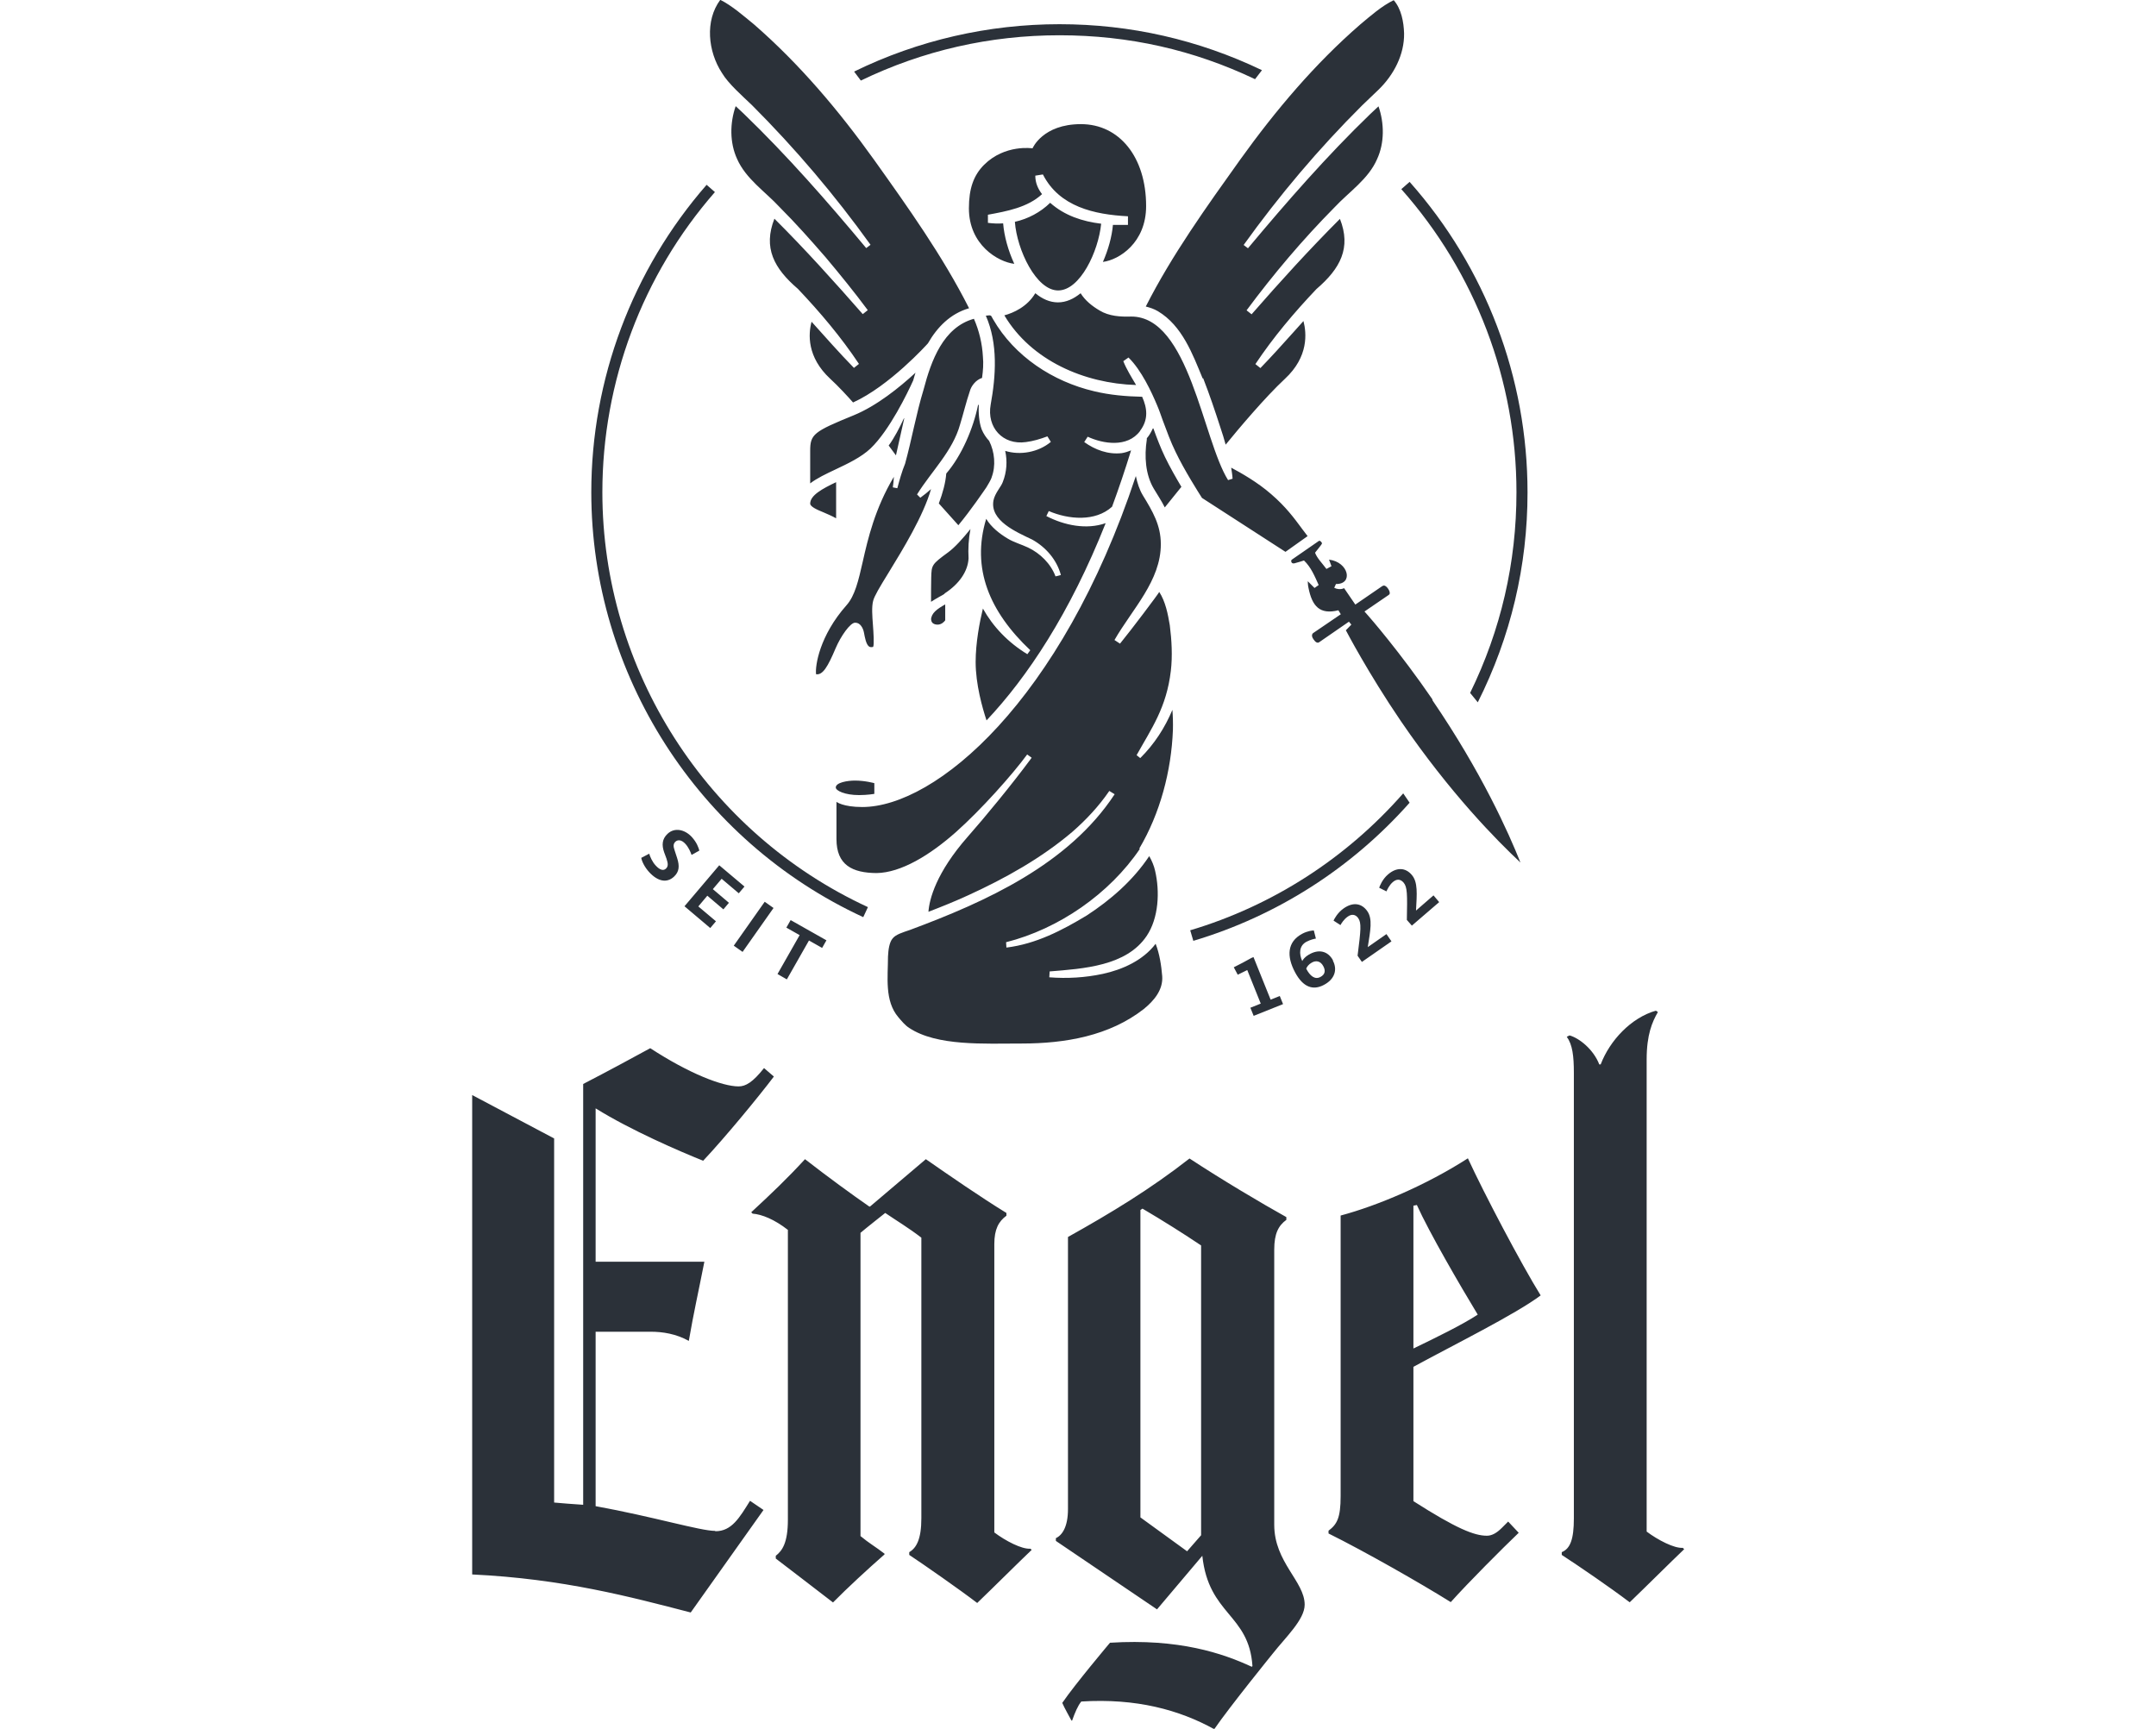<?xml version="1.0" encoding="UTF-8"?><svg id="a" xmlns="http://www.w3.org/2000/svg" viewBox="0 0 124.7 100"><path d="M59.67,89.65c-.82.78-2.17,2.13-3.15,3.07-1.02-.78-3.07-2.21-3.93-2.78v-.16c.41-.24.7-.74.7-1.96v-16.23c-.74-.57-1.43-.98-2.09-1.43,0,0-1.19.94-1.43,1.15v17.54c.49.41.86.61,1.39,1.02v.04c-.98.86-2.13,1.92-2.98,2.78-1.23-.94-2.54-1.96-3.31-2.54v-.16c.37-.29.7-.74.7-2.09v-16.76c-.78-.61-1.51-.9-2.04-.94l-.08-.08c1.19-1.1,2.09-1.96,3.11-3.07,1.31,1.02,2.78,2.09,3.72,2.74h.04l3.23-2.74c1.35.94,3.19,2.21,4.66,3.11v.16c-.45.33-.7.78-.7,1.64v16.68c.65.49,1.59.98,2.09.94l.08.08ZM81.75,79.07v7.76c2.49,1.59,3.52,2,4.25,2,.29,0,.57-.16.86-.45l.37-.37.61.65c-.94.9-2.9,2.86-3.93,4.01-1.76-1.1-4.99-2.94-7.07-3.97v-.16c.49-.37.7-.74.7-2v-16.23c2.13-.57,4.95-1.76,7.36-3.31.94,2.04,3.07,6.09,4.21,7.93-1.47,1.1-5.03,2.86-7.36,4.13ZM81.95,69.7l-.2.04v8.26c1.27-.61,2.86-1.39,3.72-1.96-1.02-1.68-2.82-4.78-3.52-6.34ZM97.41,89.61c-.82.78-2.17,2.13-3.15,3.07-1.19-.9-2.86-2.04-3.93-2.74v-.16c.49-.2.7-.74.7-1.96v-25.76c0-.98-.08-1.64-.41-2.09l.16-.08c.57.16,1.39.82,1.72,1.68h.08c.53-1.39,1.76-2.7,3.19-3.11l.12.08c-.33.57-.65,1.31-.65,2.74v27.31c.65.49,1.6.98,2.09.94l.08.08ZM41.36,88.55c-.86,0-3.56-.82-6.91-1.43v-10.09h3.18c.7,0,1.47.12,2.21.53.29-1.68.53-2.7.9-4.58h-6.29v-8.87c2.04,1.27,4.87,2.49,6.22,3.03,1.27-1.35,3.19-3.68,4.09-4.87l-.57-.49c-.65.82-1.06,1.06-1.47,1.06-.94,0-2.86-.74-5.11-2.21-.99.54-2.39,1.3-3.88,2.07v24.34c-.69-.04-1.18-.09-1.68-.13v-21.06l-4.74-2.51v27.73c5.27.25,9.16,1.3,12.64,2.2l4.21-5.93-.78-.53c-.61.98-1.06,1.76-2,1.76ZM73.7,88.18v-15.9c0-.94.25-1.39.7-1.72v-.16c-1.47-.82-3.68-2.13-5.6-3.39-2.25,1.76-4.54,3.15-7.03,4.54v15.74c0,1.02-.33,1.51-.7,1.68v.16l5.85,3.96,2.62-3.1c.37,3.44,2.7,3.35,2.9,6.38l-.04.04c-1.68-.78-4.21-1.64-8.2-1.39h0s-2.04,2.42-2.76,3.48c.12.29.45.86.53,1.02h.04c.16-.45.33-.86.53-1.1,3.19-.2,5.68.49,7.69,1.6.9-1.31,3.39-4.38,3.39-4.38.74-.94,1.84-1.96,1.84-2.82,0-1.35-1.76-2.45-1.76-4.62ZM69.48,88.79l-.82.94-2.7-1.96v-17.78l.12-.08c1.19.7,2.41,1.47,3.39,2.13v16.76Z" fill="#2b3139" stroke-width="0"/><path d="M44.23,52.16l.51.36-1.79,2.54-.51-.36,1.79-2.54ZM41.75,50.84l.98.83.33-.39-1.46-1.23-2.01,2.37,1.49,1.26.33-.39-1.02-.86.52-.62.93.79.32-.38-.93-.79.51-.6ZM39.64,48.81c.18.19.3.47.36.64l.45-.25c-.05-.17-.14-.46-.44-.79-.41-.44-1-.56-1.4-.18-.32.3-.34.65-.2,1.06l.14.38c.1.3.1.45-.04.58-.15.13-.35.07-.58-.18-.21-.22-.34-.54-.38-.69l-.46.24c.03.2.2.55.46.83.5.54,1.02.64,1.43.26.3-.28.34-.6.18-1.09l-.14-.43c-.08-.23-.09-.38.05-.51.14-.12.35-.11.57.13ZM45.49,53.66l.76.43-1.28,2.25.54.31,1.28-2.25.76.43.25-.44-2.07-1.17-.25.44ZM82.9,51.8l-1,.87c.05-.96.12-1.65-.25-2.07-.35-.41-.86-.46-1.37-.02-.33.28-.48.68-.51.77l.42.21c.04-.09.16-.36.37-.54.21-.18.43-.19.62.03.22.26.22.66.19,2.16l.29.33,1.58-1.36-.33-.39ZM77.09,55.56c.28.53.11,1.08-.52,1.41-.62.33-1.2.14-1.66-.72-.5-.93-.47-1.77.41-2.24.3-.16.58-.19.67-.19l.12.47c-.08.01-.31.06-.54.18-.44.23-.44.71-.25,1.12.04-.09.16-.24.36-.36.59-.36,1.13-.22,1.42.32ZM76.54,55.89c-.16-.31-.43-.35-.67-.21-.18.1-.28.24-.32.35.22.43.51.65.82.48.25-.13.32-.34.17-.62ZM79.11,54.78c.15-.95.29-1.63-.03-2.08-.31-.44-.8-.55-1.36-.16-.36.25-.55.62-.59.71l.4.26c.04-.08.2-.34.42-.49.22-.16.45-.14.61.09.19.28.15.68-.04,2.17l.25.36,1.71-1.19-.29-.42-1.09.76ZM73.49,57.82l-.99-2.46-.12.05c-.28.16-.73.4-1.02.54l.23.43c.15-.07.39-.19.55-.27l.78,1.94-.6.24.19.47,1.7-.68-.19-.47-.52.21Z" fill="#2b3139" stroke-width="0"/><path d="M85.47,40.62l-.44-.54c1.78-3.64,2.68-7.54,2.68-11.61,0-6.47-2.37-12.69-6.66-17.53l.48-.42c4.4,4.96,6.82,11.33,6.82,17.96,0,4.26-.97,8.35-2.88,12.15ZM49.79,4.66c3.6-1.74,7.47-2.62,11.49-2.62s7.76.85,11.31,2.54l.4-.52c-3.67-1.76-7.61-2.66-11.71-2.66s-8.16.92-11.88,2.74l.39.52ZM81.53,46.43l-.37-.54c-3.3,3.76-7.56,6.5-12.32,7.92l.18.61c4.83-1.44,9.15-4.2,12.51-7.99ZM50.2,52.47c-9.33-4.31-15.36-13.73-15.36-24,0-6.38,2.31-12.55,6.51-17.36l-.48-.42c-4.3,4.93-6.67,11.25-6.67,17.78,0,10.52,6.17,20.16,15.73,24.58l.27-.58Z" fill="#2b3139" stroke-width="0"/><path d="M54.63,34.35c-.08.05-.18.11-.28.16-.16.09-.33.19-.5.3,0-.48,0-1.01.01-1.39.02-.74.02-.77.99-1.48.38-.28.84-.79,1.28-1.34-.11.57-.14,1.14-.11,1.7-.04.75-.54,1.48-1.39,2.03ZM65.94,24.92c.5-.66.41-1.32.12-1.97-.93-.02-1.87-.1-2.78-.32-2.38-.56-4.6-2.01-5.84-4.16l-.09-.16c-.03-.06-.05-.06-.11-.07,0,0-.1,0-.22.02.71,1.62.58,3.49.28,5.14-.24,1.32.7,2.36,2.04,2.17.41-.05.84-.18,1.24-.33l.2.32c-.72.6-1.77.79-2.64.52.13.6.09,1.22-.14,1.8-.08.25-.46.65-.54,1.07-.21,1.17,1.32,1.82,2.24,2.26.79.44,1.42,1.16,1.66,2.05l-.31.08c-.27-.73-.89-1.34-1.59-1.67-.38-.18-.82-.3-1.18-.52-.47-.28-.95-.66-1.24-1.14-.87,2.87.19,5.37,2.55,7.6,0,0-.17.23-.17.23-1.12-.68-1.99-1.6-2.57-2.64-.19.78-.42,1.98-.42,3.09,0,1.29.39,2.66.63,3.38,2.35-2.49,4.82-6.19,6.89-11.41-1.11.39-2.39.13-3.43-.41l.14-.29c1.14.49,2.69.63,3.66-.25.38-1.03.75-2.12,1.1-3.26-.17.07-.35.13-.54.16-.79.09-1.54-.19-2.17-.64l.2-.31c.88.41,2.3.65,3.03-.33ZM53.86,35.84c0,.18.15.29.37.29s.38-.16.44-.25v-.92c-.48.27-.81.51-.82.89ZM57.35,27.62c.26-.67.18-1.49-.14-2.12-.17-.18-.32-.4-.43-.66-.16-.43-.19-.98-.17-1.42h-.04c-.27,1.35-.95,2.94-1.84,3.97-.04.53-.2,1.12-.43,1.73l1.13,1.26c.73-.88,1.46-1.96,1.62-2.19.11-.19.23-.37.31-.58ZM46.94,18.61c-.19.7-.28,2.04,1.08,3.3.45.41,1.04,1.05,1.32,1.37,2.1-.95,4.27-3.35,4.33-3.42.54-.94,1.3-1.72,2.38-2.03-1.52-3.01-3.53-5.83-5.49-8.58-2.04-2.85-4.31-5.54-6.94-7.83-.6-.49-1.28-1.09-1.96-1.43-.9,1.21-.71,2.99.09,4.22.37.63,1.21,1.36,1.74,1.87,2.51,2.51,4.8,5.21,6.86,8.08l-.25.19c-2.25-2.7-4.57-5.35-7.09-7.78l-.46-.43c-.34.98-.35,2.11.08,3.05.51,1.16,1.63,1.89,2.47,2.8.93.93,1.79,1.9,2.65,2.89.84,1,1.66,2.01,2.44,3.06l-.29.23c-1.65-1.88-3.33-3.75-5.11-5.52-.66,1.68-.03,2.87,1.36,4.06,1.29,1.36,2.49,2.78,3.53,4.34l-.29.23c-.85-.87-1.65-1.78-2.46-2.68ZM69.59,21.88c.37.95.69,1.9,1,2.86.11.32.21.65.3.98.74-.91,2.3-2.76,3.43-3.81,1.38-1.28,1.25-2.65,1.07-3.34-.2.22-.41.45-.61.68-.62.69-1.24,1.38-1.88,2.04l-.29-.23c1.04-1.56,2.24-2.98,3.53-4.34,1.39-1.19,2.02-2.39,1.36-4.06-1.77,1.77-3.46,3.63-5.11,5.52l-.29-.23c1.56-2.1,3.24-4.09,5.08-5.95.85-.91,1.97-1.64,2.47-2.8.43-.93.42-2.07.08-3.05-.23.22-.47.44-.47.44-2.52,2.43-4.83,5.08-7.08,7.77l-.25-.19c2.06-2.87,4.34-5.57,6.85-8.07l.95-.91c.88-.85,1.5-2.03,1.48-3.26-.02-.66-.16-1.42-.6-1.92-.7.34-1.33.9-1.93,1.4-2.63,2.28-4.9,4.97-6.94,7.81-1.95,2.73-3.96,5.53-5.47,8.51.24.06.48.14.7.27,1.41.84,2.01,2.49,2.59,3.89ZM58.66,15.25c-.35-.76-.58-1.59-.64-2.33-.29.02-.59.01-.88-.03v-.47c1.09-.2,2.3-.42,3.13-1.19-.23-.3-.39-.65-.39-1.07l.44-.07c.95,1.87,2.97,2.32,4.92,2.42v.5c-.29,0-.58,0-.87,0-.06.68-.27,1.44-.58,2.14.94-.12,2.5-1.11,2.5-3.23,0-2.84-1.55-4.74-3.77-4.74s-2.8,1.4-2.8,1.4c0,0-1.59-.25-2.8.95-.61.61-.88,1.38-.88,2.52,0,2.12,1.69,3.1,2.62,3.21ZM58.7,12.84c.12,1.61,1.23,3.96,2.5,3.96s2.33-2.25,2.49-3.86c-1.08-.13-2.12-.47-2.95-1.21-.56.55-1.28.93-2.04,1.1ZM66.7,24.78h-.02c-.1.21-.2.4-.35.57,0,0,0,.06,0,.07-.15.98-.08,2.03.4,2.84.2.34.44.69.64,1.09l.96-1.19c-.31-.52-.67-1.15-.95-1.73-.25-.52-.47-1.09-.67-1.65ZM75.29,30.56c-.43-.58-.92-1.25-1.77-1.98-.79-.69-1.73-1.22-2.31-1.53.03.21.07.42.08.64l-.26.08c-1.47-2.35-2.25-9.48-5.61-9.46-.61.02-1.28-.02-1.82-.35-.44-.26-.83-.57-1.1-1-.4.33-.84.53-1.31.53s-.91-.2-1.31-.53c-.47.79-1.27,1.14-1.79,1.28,1.56,2.62,4.63,3.94,7.62,4.03-.27-.46-.56-.92-.74-1.38,0,0,.3-.21.3-.21.75.73,1.34,2.01,1.65,2.75.13.3.23.6.33.88.24.64.46,1.25.74,1.82.51,1.07,1.34,2.37,1.53,2.67l4.83,3.12c.39-.28,1.06-.75,1.28-.91-.12-.15-.23-.3-.35-.46ZM65.89,49.09c1.21-2.04,1.86-4.5,1.95-6.87.01-.38,0-.78-.03-1.16-.43,1.03-1.05,1.99-1.86,2.79l-.21-.17c.85-1.53,1.73-2.74,1.98-4.88.1-.85.05-1.77-.06-2.63-.11-.66-.25-1.37-.61-1.93-.08.15-1.6,2.17-2.27,2.99l-.32-.21c1.02-1.78,2.69-3.43,2.68-5.55,0-1.09-.47-1.89-1.04-2.82-.2-.33-.32-.72-.4-1.1h-.01c-4.32,13.03-11.59,19.13-15.82,19.13-1.12,0-1.49-.3-1.49-.3,0,0,0,1.89,0,2.15,0,1.51.92,1.96,2.32,1.97,1.41-.02,3.08-1.03,4.6-2.38,1.45-1.29,3.26-3.32,4.11-4.48,0,0,.26.19.26.19-1.15,1.56-2.72,3.46-3.69,4.56-1.84,2.09-2.23,3.63-2.28,4.35.78-.3,1.55-.61,2.31-.96,2.14-.98,4.22-2.14,6.02-3.67.8-.7,1.53-1.48,2.13-2.36,0,0,.31.19.31.19-2.67,4.06-7.43,6.21-11.84,7.85-.41.14-.82.26-1,.49-.19.22-.25.64-.27,1.05,0,1.17-.21,2.56.6,3.51.18.21.39.47.63.62,1.6,1.06,4.33.9,6.5.9,2.52,0,5.08-.44,7.07-2,.59-.48,1.12-1.11,1.06-1.9-.05-.61-.15-1.28-.38-1.87-.73.97-1.94,1.5-3.05,1.74-1.02.22-2.06.28-3.1.2l.02-.34c1.96-.16,4.44-.31,5.61-2.05.7-1.04.77-2.57.49-3.77-.06-.28-.19-.59-.34-.85-.94,1.41-2.23,2.53-3.61,3.43-1.44.87-2.94,1.65-4.65,1.86l-.02-.31c3.05-.77,5.98-2.8,7.74-5.4ZM52.96,21.55c-.93.86-2.26,1.93-3.58,2.47-2.33.95-2.52,1.1-2.52,2.06v1.88c.39-.3.92-.55,1.45-.8.74-.35,1.5-.71,2.04-1.22,1.1-1.05,2.15-3.23,2.47-3.94.04-.14.08-.29.13-.44ZM82.86,40.47c-1.91-2.79-3.7-4.83-3.72-4.85l-.22-.25,1.39-.95c.06-.04.07-.08.07-.09.01-.07-.02-.17-.09-.27-.07-.11-.16-.18-.23-.19-.02,0-.06,0-.11.03l-1.56,1.07-.65-.95s-.01,0-.02.01c-.18.08-.4.05-.55-.03l.1-.22c1.02.02.74-1.27-.4-1.41.05.14.1.27.14.38l-.29.16c-.27-.36-.54-.62-.66-.94.1-.14.41-.49.4-.54.01-.04-.11-.19-.18-.14-.16.11-.61.42-.78.54l-.52.36-.26.18s-.03.02-.04.06c0,.16.11.19.27.13.11-.03.36-.1.47-.14.41.39.62.91.85,1.42l-.24.17c-.13-.13-.39-.39-.39-.39,0,0,0,.2.04.38.21,1.06.65,1.57,1.73,1.3,0,0,.09.15.14.23l-1.6,1.09s-.16.11.02.36c.12.18.24.24.34.16l1.71-1.18.14.17-.32.33.02.03s1.27,2.44,3.17,5.23c2.85,4.17,5.56,6.91,6.91,8.17-.68-1.71-2.25-5.23-5.1-9.4ZM49.68,45.99c.49,0,.89-.07.89-.07v-.62s-.53-.15-1.12-.15c-.43,0-1.11.11-1.11.4,0,.18.51.44,1.35.44ZM49.48,36.02c.27,0,.44.3.49.57.05.26.12.69.3.81.03.02.1.05.23.02.07-.12.02-.86-.01-1.26-.04-.54-.08-1.04.01-1.4.07-.28.36-.77.91-1.66.82-1.34,1.99-3.25,2.44-4.81-.2.18-.4.34-.62.5,0,0-.19-.19-.19-.19.84-1.35,2.06-2.5,2.49-4.05.18-.58.36-1.33.56-1.91.08-.32.36-.67.71-.78.06-.42.09-.83.05-1.23-.04-.75-.22-1.51-.52-2.19-1.77.49-2.47,2.41-2.91,4.09-.43,1.41-.68,2.87-1.07,4.29-.19.46-.32.94-.45,1.42l-.26-.05c.03-.2.05-.41.06-.61-1.1,1.85-1.5,3.58-1.8,4.91-.25,1.1-.45,1.97-.94,2.52-1.56,1.76-1.82,3.5-1.76,3.99.39.06.68-.44,1.13-1.5.3-.71.85-1.48,1.12-1.48ZM51.82,26.34s.37-1.64.48-2.14h-.02c-.24.52-.56,1.14-.88,1.57l.42.57ZM48.36,29.98v-2.09c-.8.38-1.5.76-1.5,1.24,0,.18.41.36.78.51.23.1.49.21.72.34Z" fill="#2b3139" stroke-width="0"/></svg>
